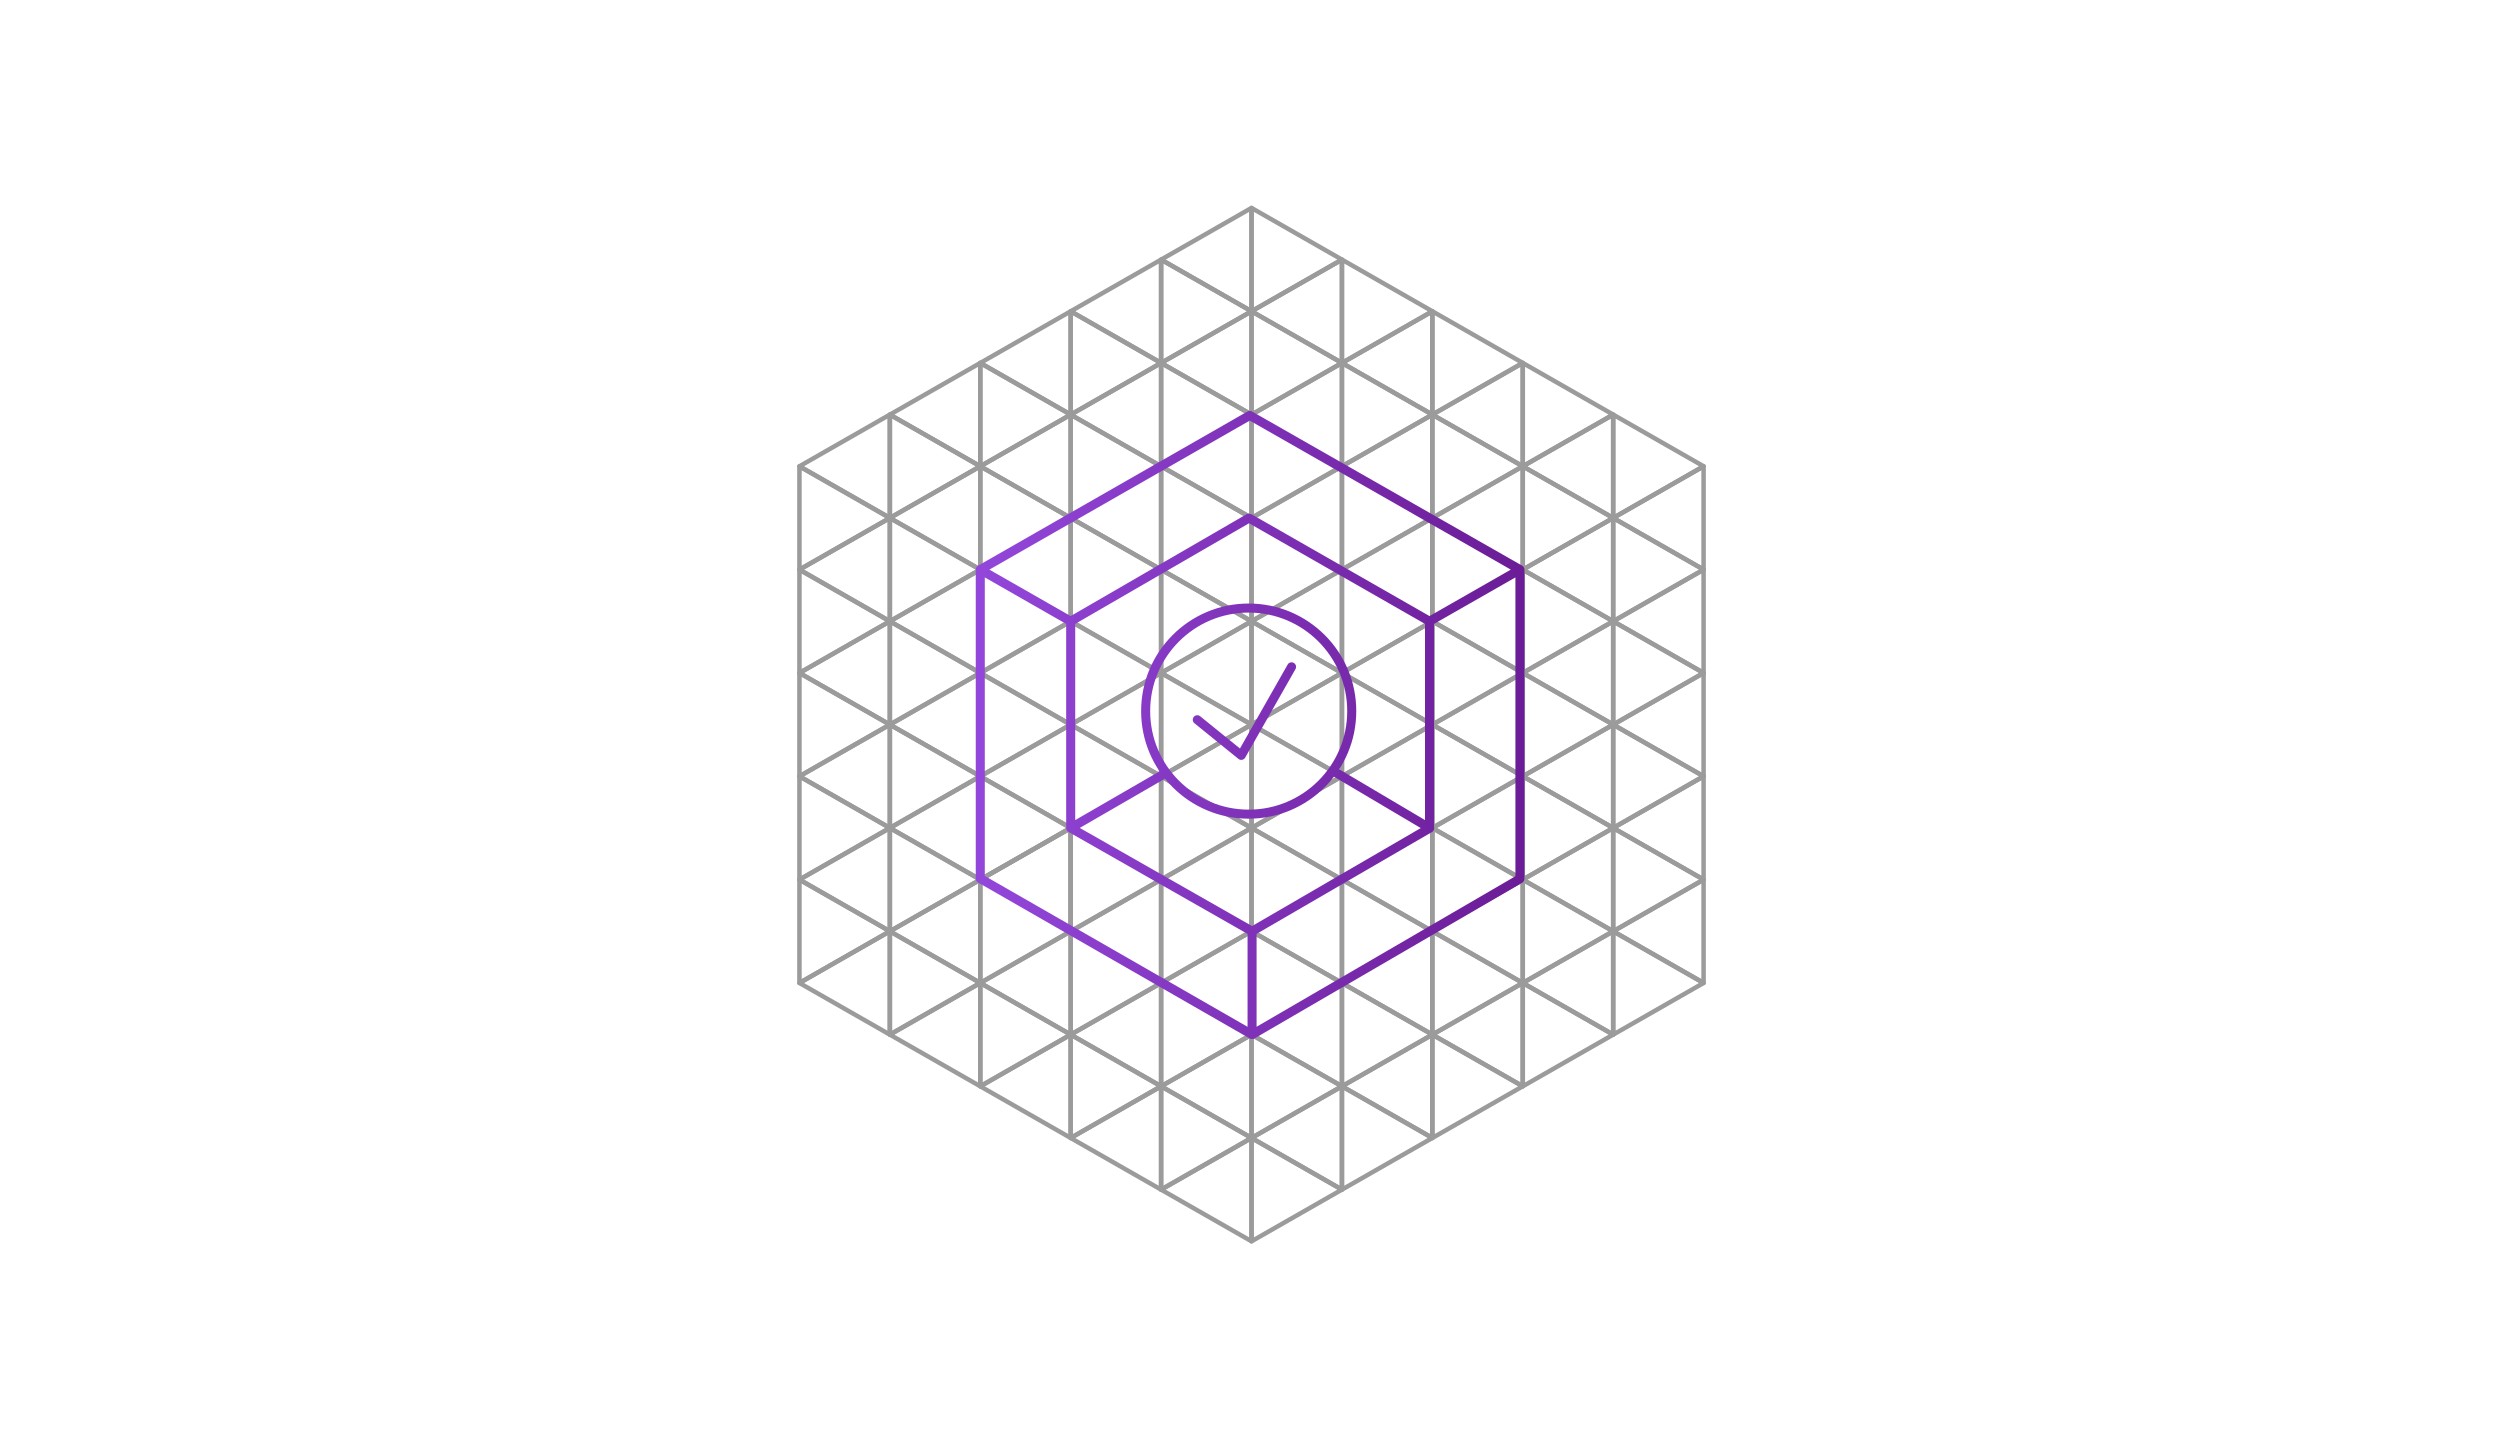 <svg xmlns="http://www.w3.org/2000/svg" fill="none" viewBox="0 0 553 320" height="320" width="553">
<g opacity="0.6">
<path stroke-linejoin="round" stroke-linecap="round" stroke="#585858" d="M296.836 57.428L276.836 46.002V68.859L296.836 57.428Z"></path>
<path stroke-linejoin="round" stroke-linecap="round" stroke="#585858" d="M296.836 80.283L276.836 68.857V91.714L296.836 80.283Z"></path>
<path stroke-linejoin="round" stroke-linecap="round" stroke="#585858" d="M256.836 80.283L236.836 68.857V91.714L256.836 80.283Z"></path>
<path stroke-linejoin="round" stroke-linecap="round" stroke="#585858" d="M296.836 103.142L276.836 91.716V114.573L296.836 103.142Z"></path>
<path stroke-linejoin="round" stroke-linecap="round" stroke="#585858" d="M256.836 103.142L236.836 91.716V114.573L256.836 103.142Z"></path>
<path stroke-linejoin="round" stroke-linecap="round" stroke="#585858" d="M256.836 125.998L236.836 114.572V137.429L256.836 125.998Z"></path>
<path stroke-linejoin="round" stroke-linecap="round" stroke="#585858" d="M256.836 148.857L236.836 137.431V160.289L256.836 148.857Z"></path>
<path stroke-linejoin="round" stroke-linecap="round" stroke="#585858" d="M256.836 171.713L236.836 160.287V183.144L256.836 171.713Z"></path>
<path stroke-linejoin="round" stroke-linecap="round" stroke="#585858" d="M256.836 194.572L236.836 183.146V206.004L256.836 194.572Z"></path>
<path stroke-linejoin="round" stroke-linecap="round" stroke="#585858" d="M256.836 217.428L236.836 206.002V228.859L256.836 217.428Z"></path>
<path stroke-linejoin="round" stroke-linecap="round" stroke="#585858" d="M256.836 240.283L236.836 228.857V251.714L256.836 240.283Z"></path>
<path stroke-linejoin="round" stroke-linecap="round" stroke="#585858" d="M296.836 125.998L276.836 114.572V137.429L296.836 125.998Z"></path>
<path stroke-linejoin="round" stroke-linecap="round" stroke="#585858" d="M296.836 148.857L276.836 137.431V160.289L296.836 148.857Z"></path>
<path stroke-linejoin="round" stroke-linecap="round" stroke="#585858" d="M296.836 171.713L276.836 160.287V183.144L296.836 171.713Z"></path>
<path stroke-linejoin="round" stroke-linecap="round" stroke="#585858" d="M296.836 194.572L276.836 183.146V206.004L296.836 194.572Z"></path>
<path stroke-linejoin="round" stroke-linecap="round" stroke="#585858" d="M296.836 217.428L276.836 206.002V228.859L296.836 217.428Z"></path>
<path stroke-linejoin="round" stroke-linecap="round" stroke="#585858" d="M296.836 240.283L276.836 228.857V251.714L296.836 240.283Z"></path>
<path stroke-linejoin="round" stroke-linecap="round" stroke="#585858" d="M296.836 263.142L276.836 251.716V274.573L296.836 263.142Z"></path>
<path stroke-linejoin="round" stroke-linecap="round" stroke="#585858" d="M316.836 68.857L296.836 57.431V80.288L316.836 68.857Z"></path>
<path stroke-linejoin="round" stroke-linecap="round" stroke="#585858" d="M316.836 91.713L296.836 80.287V103.144L316.836 91.713Z"></path>
<path stroke-linejoin="round" stroke-linecap="round" stroke="#585858" d="M316.836 91.72L336.836 103.146L336.836 80.289L316.836 91.72Z"></path>
<path stroke-linejoin="round" stroke-linecap="round" stroke="#585858" d="M316.836 114.576L336.836 126.002L336.836 103.145L316.836 114.576Z"></path>
<path stroke-linejoin="round" stroke-linecap="round" stroke="#585858" d="M316.836 137.431L336.836 148.857L336.836 126L316.836 137.431Z"></path>
<path stroke-linejoin="round" stroke-linecap="round" stroke="#585858" d="M316.836 160.29L336.836 171.716L336.836 148.859L316.836 160.29Z"></path>
<path stroke-linejoin="round" stroke-linecap="round" stroke="#585858" d="M316.836 183.146L336.836 194.572L336.836 171.715L316.836 183.146Z"></path>
<path stroke-linejoin="round" stroke-linecap="round" stroke="#585858" d="M316.836 206.006L336.836 217.431L336.836 194.574L316.836 206.006Z"></path>
<path stroke-linejoin="round" stroke-linecap="round" stroke="#585858" d="M316.836 228.861L336.836 240.287L336.836 217.43L316.836 228.861Z"></path>
<path stroke-linejoin="round" stroke-linecap="round" stroke="#585858" d="M236.836 91.713L216.836 80.287L216.836 103.144L236.836 91.713Z"></path>
<path stroke-linejoin="round" stroke-linecap="round" stroke="#585858" d="M236.836 114.572L216.836 103.146L216.836 126.003L236.836 114.572Z"></path>
<path stroke-linejoin="round" stroke-linecap="round" stroke="#585858" d="M236.836 137.428L216.836 126.002L216.836 148.859L236.836 137.428Z"></path>
<path stroke-linejoin="round" stroke-linecap="round" stroke="#585858" d="M236.836 160.283L216.836 148.857L216.836 171.714L236.836 160.283Z"></path>
<path stroke-linejoin="round" stroke-linecap="round" stroke="#585858" d="M236.836 183.142L216.836 171.716L216.836 194.573L236.836 183.142Z"></path>
<path stroke-linejoin="round" stroke-linecap="round" stroke="#585858" d="M236.836 205.998L216.836 194.572L216.836 217.429L236.836 205.998Z"></path>
<path stroke-linejoin="round" stroke-linecap="round" stroke="#585858" d="M236.836 228.857L216.836 217.431L216.836 240.289L236.836 228.857Z"></path>
<path stroke-linejoin="round" stroke-linecap="round" stroke="#585858" d="M316.836 114.572L296.836 103.146V126.003L316.836 114.572Z"></path>
<path stroke-linejoin="round" stroke-linecap="round" stroke="#585858" d="M316.836 137.428L296.836 126.002V148.859L316.836 137.428Z"></path>
<path stroke-linejoin="round" stroke-linecap="round" stroke="#585858" d="M316.836 160.283L296.836 148.857V171.714L316.836 160.283Z"></path>
<path stroke-linejoin="round" stroke-linecap="round" stroke="#585858" d="M316.836 183.142L296.836 171.716V194.573L316.836 183.142Z"></path>
<path stroke-linejoin="round" stroke-linecap="round" stroke="#585858" d="M316.836 205.998L296.836 194.572V217.429L316.836 205.998Z"></path>
<path stroke-linejoin="round" stroke-linecap="round" stroke="#585858" d="M316.836 228.857L296.836 217.431V240.289L316.836 228.857Z"></path>
<path stroke-linejoin="round" stroke-linecap="round" stroke="#585858" d="M316.836 251.713L296.836 240.287V263.144L316.836 251.713Z"></path>
<path stroke-linejoin="round" stroke-linecap="round" stroke="#585858" d="M276.836 68.857L256.836 57.431V80.288L276.836 68.857Z"></path>
<path stroke-linejoin="round" stroke-linecap="round" stroke="#585858" d="M276.836 91.713L256.836 80.287V103.144L276.836 91.713Z"></path>
<path stroke-linejoin="round" stroke-linecap="round" stroke="#585858" d="M276.836 114.572L256.836 103.146V126.003L276.836 114.572Z"></path>
<path stroke-linejoin="round" stroke-linecap="round" stroke="#585858" d="M276.836 137.428L256.836 126.002V148.859L276.836 137.428Z"></path>
<path stroke-linejoin="round" stroke-linecap="round" stroke="#585858" d="M276.836 160.283L256.836 148.857V171.714L276.836 160.283Z"></path>
<path stroke-linejoin="round" stroke-linecap="round" stroke="#585858" d="M276.836 183.142L256.836 171.716V194.573L276.836 183.142Z"></path>
<path stroke-linejoin="round" stroke-linecap="round" stroke="#585858" d="M276.836 205.998L256.836 194.572V217.429L276.836 205.998Z"></path>
<path stroke-linejoin="round" stroke-linecap="round" stroke="#585858" d="M276.836 228.857L256.836 217.431V240.289L276.836 228.857Z"></path>
<path stroke-linejoin="round" stroke-linecap="round" stroke="#585858" d="M276.836 251.713L256.836 240.287V263.144L276.836 251.713Z"></path>
<path stroke-linejoin="round" stroke-linecap="round" stroke="#585858" d="M256.836 57.431L276.836 68.857L276.836 46L256.836 57.431Z"></path>
<path stroke-linejoin="round" stroke-linecap="round" stroke="#585858" d="M256.836 80.29L276.836 91.716L276.836 68.859L256.836 80.29Z"></path>
<path stroke-linejoin="round" stroke-linecap="round" stroke="#585858" d="M296.836 80.29L316.836 91.716L316.836 68.859L296.836 80.29Z"></path>
<path stroke-linejoin="round" stroke-linecap="round" stroke="#585858" d="M336.836 103.142L316.836 91.716L316.836 114.573L336.836 103.142Z"></path>
<path stroke-linejoin="round" stroke-linecap="round" stroke="#585858" d="M336.836 125.998L316.836 114.572L316.836 137.429L336.836 125.998Z"></path>
<path stroke-linejoin="round" stroke-linecap="round" stroke="#585858" d="M336.836 148.857L316.836 137.431L316.836 160.289L336.836 148.857Z"></path>
<path stroke-linejoin="round" stroke-linecap="round" stroke="#585858" d="M336.836 171.713L316.836 160.287L316.836 183.144L336.836 171.713Z"></path>
<path stroke-linejoin="round" stroke-linecap="round" stroke="#585858" d="M336.836 194.572L316.836 183.146L316.836 206.004L336.836 194.572Z"></path>
<path stroke-linejoin="round" stroke-linecap="round" stroke="#585858" d="M336.836 217.428L316.836 206.002L316.836 228.859L336.836 217.428Z"></path>
<path stroke-linejoin="round" stroke-linecap="round" stroke="#585858" d="M336.836 240.283L316.836 228.857L316.836 251.714L336.836 240.283Z"></path>
<path stroke-linejoin="round" stroke-linecap="round" stroke="#585858" d="M216.836 80.29L236.836 91.716L236.836 68.859L216.836 80.29Z"></path>
<path stroke-linejoin="round" stroke-linecap="round" stroke="#585858" d="M356.836 91.713L336.836 80.287L336.836 103.144L356.836 91.713Z"></path>
<path stroke-linejoin="round" stroke-linecap="round" stroke="#585858" d="M356.836 114.572L336.836 103.146L336.836 126.003L356.836 114.572Z"></path>
<path stroke-linejoin="round" stroke-linecap="round" stroke="#585858" d="M356.836 183.146L376.836 194.572L376.836 171.715L356.836 183.146Z"></path>
<path stroke-linejoin="round" stroke-linecap="round" stroke="#585858" d="M356.836 206.006L376.836 217.431L376.836 194.574L356.836 206.006Z"></path>
<path stroke-linejoin="round" stroke-linecap="round" stroke="#585858" d="M196.836 114.572L176.836 103.146L176.836 126.003L196.836 114.572Z"></path>
<path stroke-linejoin="round" stroke-linecap="round" stroke="#585858" d="M336.836 171.721L356.836 183.146L356.836 160.289L336.836 171.721Z"></path>
<path stroke-linejoin="round" stroke-linecap="round" stroke="#585858" d="M376.836 125.998L356.836 114.572L356.836 137.429L376.836 125.998Z"></path>
<path stroke-linejoin="round" stroke-linecap="round" stroke="#585858" d="M176.836 171.721L196.836 183.146L196.836 160.289L176.836 171.721Z"></path>
<path stroke-linejoin="round" stroke-linecap="round" stroke="#585858" d="M336.836 194.576L356.836 206.002L356.836 183.145L336.836 194.576Z"></path>
<path stroke-linejoin="round" stroke-linecap="round" stroke="#585858" d="M336.836 217.431L356.836 228.857L356.836 206L336.836 217.431Z"></path>
<path stroke-linejoin="round" stroke-linecap="round" stroke="#585858" d="M376.836 103.142L356.836 91.716L356.836 114.573L376.836 103.142Z"></path>
<path stroke-linejoin="round" stroke-linecap="round" stroke="#585858" d="M176.836 194.576L196.836 206.002L196.836 183.145L176.836 194.576Z"></path>
<path stroke-linejoin="round" stroke-linecap="round" stroke="#585858" d="M176.836 217.431L196.836 228.857L196.836 206L176.836 217.431Z"></path>
<path stroke-linejoin="round" stroke-linecap="round" stroke="#585858" d="M216.836 103.142L196.836 91.716L196.836 114.573L216.836 103.142Z"></path>
<path stroke-linejoin="round" stroke-linecap="round" stroke="#585858" d="M356.836 137.428L336.836 126.002L336.836 148.859L356.836 137.428Z"></path>
<path stroke-linejoin="round" stroke-linecap="round" stroke="#585858" d="M356.836 160.29L376.836 171.716L376.836 148.859L356.836 160.29Z"></path>
<path stroke-linejoin="round" stroke-linecap="round" stroke="#585858" d="M196.836 137.428L176.836 126.002L176.836 148.859L196.836 137.428Z"></path>
<path stroke-linejoin="round" stroke-linecap="round" stroke="#585858" d="M336.836 148.861L356.836 160.287L356.836 137.43L336.836 148.861Z"></path>
<path stroke-linejoin="round" stroke-linecap="round" stroke="#585858" d="M376.836 148.857L356.836 137.431L356.836 160.289L376.836 148.857Z"></path>
<path stroke-linejoin="round" stroke-linecap="round" stroke="#585858" d="M176.836 148.861L196.836 160.287L196.836 137.43L176.836 148.861Z"></path>
<path stroke-linejoin="round" stroke-linecap="round" stroke="#585858" d="M216.836 125.998L196.836 114.572L196.836 137.429L216.836 125.998Z"></path>
<path stroke-linejoin="round" stroke-linecap="round" stroke="#585858" d="M356.836 160.283L336.836 148.857L336.836 171.714L356.836 160.283Z"></path>
<path stroke-linejoin="round" stroke-linecap="round" stroke="#585858" d="M356.836 137.431L376.836 148.857L376.836 126L356.836 137.431Z"></path>
<path stroke-linejoin="round" stroke-linecap="round" stroke="#585858" d="M196.836 160.283L176.836 148.857L176.836 171.714L196.836 160.283Z"></path>
<path stroke-linejoin="round" stroke-linecap="round" stroke="#585858" d="M336.836 126.006L356.836 137.431L356.836 114.574L336.836 126.006Z"></path>
<path stroke-linejoin="round" stroke-linecap="round" stroke="#585858" d="M376.836 171.713L356.836 160.287L356.836 183.144L376.836 171.713Z"></path>
<path stroke-linejoin="round" stroke-linecap="round" stroke="#585858" d="M176.836 126.006L196.836 137.431L196.836 114.574L176.836 126.006Z"></path>
<path stroke-linejoin="round" stroke-linecap="round" stroke="#585858" d="M216.836 148.857L196.836 137.431L196.836 160.289L216.836 148.857Z"></path>
<path stroke-linejoin="round" stroke-linecap="round" stroke="#585858" d="M356.836 183.142L336.836 171.716L336.836 194.573L356.836 183.142Z"></path>
<path stroke-linejoin="round" stroke-linecap="round" stroke="#585858" d="M356.836 114.576L376.836 126.002L376.836 103.145L356.836 114.576Z"></path>
<path stroke-linejoin="round" stroke-linecap="round" stroke="#585858" d="M196.836 183.142L176.836 171.716L176.836 194.573L196.836 183.142Z"></path>
<path stroke-linejoin="round" stroke-linecap="round" stroke="#585858" d="M196.836 205.998L176.836 194.572L176.836 217.429L196.836 205.998Z"></path>
<path stroke-linejoin="round" stroke-linecap="round" stroke="#585858" d="M356.836 205.998L336.836 194.572L336.836 217.429L356.836 205.998Z"></path>
<path stroke-linejoin="round" stroke-linecap="round" stroke="#585858" d="M356.836 228.857L336.836 217.431L336.836 240.289L356.836 228.857Z"></path>
<path stroke-linejoin="round" stroke-linecap="round" stroke="#585858" d="M336.836 103.146L356.836 114.572L356.836 91.715L336.836 103.146Z"></path>
<path stroke-linejoin="round" stroke-linecap="round" stroke="#585858" d="M376.836 194.572L356.836 183.146L356.836 206.004L376.836 194.572Z"></path>
<path stroke-linejoin="round" stroke-linecap="round" stroke="#585858" d="M376.836 217.428L356.836 206.002L356.836 228.859L376.836 217.428Z"></path>
<path stroke-linejoin="round" stroke-linecap="round" stroke="#585858" d="M176.836 103.146L196.836 114.572L196.836 91.715L176.836 103.146Z"></path>
<path stroke-linejoin="round" stroke-linecap="round" stroke="#585858" d="M216.836 171.713L196.836 160.287L196.836 183.144L216.836 171.713Z"></path>
<path stroke-linejoin="round" stroke-linecap="round" stroke="#585858" d="M216.836 194.572L196.836 183.146L196.836 206.004L216.836 194.572Z"></path>
<path stroke-linejoin="round" stroke-linecap="round" stroke="#585858" d="M216.836 217.428L196.836 206.002L196.836 228.859L216.836 217.428Z"></path>
<path stroke-linejoin="round" stroke-linecap="round" stroke="#585858" d="M196.836 91.72L216.836 103.146L216.836 80.289L196.836 91.72Z"></path>
<path stroke-linejoin="round" stroke-linecap="round" stroke="#585858" d="M196.836 114.576L216.836 126.002L216.836 103.145L196.836 114.576Z"></path>
<path stroke-linejoin="round" stroke-linecap="round" stroke="#585858" d="M196.836 137.431L216.836 148.857L216.836 126L196.836 137.431Z"></path>
<path stroke-linejoin="round" stroke-linecap="round" stroke="#585858" d="M196.836 160.29L216.836 171.716L216.836 148.859L196.836 160.29Z"></path>
<path stroke-linejoin="round" stroke-linecap="round" stroke="#585858" d="M196.836 183.146L216.836 194.572L216.836 171.715L196.836 183.146Z"></path>
<path stroke-linejoin="round" stroke-linecap="round" stroke="#585858" d="M196.836 206.006L216.836 217.431L216.836 194.574L196.836 206.006Z"></path>
<path stroke-linejoin="round" stroke-linecap="round" stroke="#585858" d="M196.836 228.861L216.836 240.287L216.836 217.43L196.836 228.861Z"></path>
<path stroke-linejoin="round" stroke-linecap="round" stroke="#585858" d="M256.836 103.146L276.836 114.572L276.836 91.715L256.836 103.146Z"></path>
<path stroke-linejoin="round" stroke-linecap="round" stroke="#585858" d="M296.836 103.146L316.836 114.572L316.836 91.715L296.836 103.146Z"></path>
<path stroke-linejoin="round" stroke-linecap="round" stroke="#585858" d="M296.836 126.006L316.836 137.431L316.836 114.574L296.836 126.006Z"></path>
<path stroke-linejoin="round" stroke-linecap="round" stroke="#585858" d="M296.836 148.861L316.836 160.287L316.836 137.43L296.836 148.861Z"></path>
<path stroke-linejoin="round" stroke-linecap="round" stroke="#585858" d="M296.836 171.721L316.836 183.146L316.836 160.289L296.836 171.721Z"></path>
<path stroke-linejoin="round" stroke-linecap="round" stroke="#585858" d="M296.836 194.576L316.836 206.002L316.836 183.145L296.836 194.576Z"></path>
<path stroke-linejoin="round" stroke-linecap="round" stroke="#585858" d="M296.836 217.431L316.836 228.857L316.836 206L296.836 217.431Z"></path>
<path stroke-linejoin="round" stroke-linecap="round" stroke="#585858" d="M296.836 240.29L316.836 251.716L316.836 228.859L296.836 240.29Z"></path>
<path stroke-linejoin="round" stroke-linecap="round" stroke="#585858" d="M336.836 80.283L316.836 68.857L316.836 91.714L336.836 80.283Z"></path>
<path stroke-linejoin="round" stroke-linecap="round" stroke="#585858" d="M216.836 103.146L236.836 114.572L236.836 91.715L216.836 103.146Z"></path>
<path stroke-linejoin="round" stroke-linecap="round" stroke="#585858" d="M216.836 126.006L236.836 137.431L236.836 114.574L216.836 126.006Z"></path>
<path stroke-linejoin="round" stroke-linecap="round" stroke="#585858" d="M216.836 148.861L236.836 160.287L236.836 137.43L216.836 148.861Z"></path>
<path stroke-linejoin="round" stroke-linecap="round" stroke="#585858" d="M216.836 171.721L236.836 183.146L236.836 160.289L216.836 171.721Z"></path>
<path stroke-linejoin="round" stroke-linecap="round" stroke="#585858" d="M216.836 194.576L236.836 206.002L236.836 183.145L216.836 194.576Z"></path>
<path stroke-linejoin="round" stroke-linecap="round" stroke="#585858" d="M216.836 194.576L236.836 206.002L236.836 183.145L216.836 194.576Z"></path>
<path stroke-linejoin="round" stroke-linecap="round" stroke="#585858" d="M216.836 217.431L236.836 228.857L236.836 206L216.836 217.431Z"></path>
<path stroke-linejoin="round" stroke-linecap="round" stroke="#585858" d="M216.836 240.29L236.836 251.716L236.836 228.859L216.836 240.29Z"></path>
<path stroke-linejoin="round" stroke-linecap="round" stroke="#585858" d="M256.836 126.006L276.836 137.431L276.836 114.574L256.836 126.006Z"></path>
<path stroke-linejoin="round" stroke-linecap="round" stroke="#585858" d="M256.836 148.861L276.836 160.287L276.836 137.43L256.836 148.861Z"></path>
<path stroke-linejoin="round" stroke-linecap="round" stroke="#585858" d="M256.836 171.721L276.836 183.146L276.836 160.289L256.836 171.721Z"></path>
<path stroke-linejoin="round" stroke-linecap="round" stroke="#585858" d="M256.836 194.576L276.836 206.002L276.836 183.145L256.836 194.576Z"></path>
<path stroke-linejoin="round" stroke-linecap="round" stroke="#585858" d="M256.836 217.431L276.836 228.857L276.836 206L256.836 217.431Z"></path>
<path stroke-linejoin="round" stroke-linecap="round" stroke="#585858" d="M256.836 240.29L276.836 251.716L276.836 228.859L256.836 240.29Z"></path>
<path stroke-linejoin="round" stroke-linecap="round" stroke="#585858" d="M256.836 263.146L276.836 274.572L276.836 251.715L256.836 263.146Z"></path>
<path stroke-linejoin="round" stroke-linecap="round" stroke="#585858" d="M276.836 68.861L296.836 80.287L296.836 57.43L276.836 68.861Z"></path>
<path stroke-linejoin="round" stroke-linecap="round" stroke="#585858" d="M276.836 91.72L296.836 103.146L296.836 80.289L276.836 91.72Z"></path>
<path stroke-linejoin="round" stroke-linecap="round" stroke="#585858" d="M276.836 114.576L296.836 126.002L296.836 103.145L276.836 114.576Z"></path>
<path stroke-linejoin="round" stroke-linecap="round" stroke="#585858" d="M276.836 137.431L296.836 148.857L296.836 126L276.836 137.431Z"></path>
<path stroke-linejoin="round" stroke-linecap="round" stroke="#585858" d="M276.836 160.29L296.836 171.716L296.836 148.859L276.836 160.29Z"></path>
<path stroke-linejoin="round" stroke-linecap="round" stroke="#585858" d="M276.836 183.146L296.836 194.572L296.836 171.715L276.836 183.146Z"></path>
<path stroke-linejoin="round" stroke-linecap="round" stroke="#585858" d="M276.836 206.006L296.836 217.431L296.836 194.574L276.836 206.006Z"></path>
<path stroke-linejoin="round" stroke-linecap="round" stroke="#585858" d="M276.836 228.861L296.836 240.287L296.836 217.43L276.836 228.861Z"></path>
<path stroke-linejoin="round" stroke-linecap="round" stroke="#585858" d="M276.836 251.721L296.836 263.146L296.836 240.289L276.836 251.721Z"></path>
<path stroke-linejoin="round" stroke-linecap="round" stroke="#585858" d="M236.836 68.861L256.836 80.287L256.836 57.43L236.836 68.861Z"></path>
<path stroke-linejoin="round" stroke-linecap="round" stroke="#585858" d="M236.836 91.72L256.836 103.146L256.836 80.289L236.836 91.72Z"></path>
<path stroke-linejoin="round" stroke-linecap="round" stroke="#585858" d="M236.836 114.576L256.836 126.002L256.836 103.145L236.836 114.576Z"></path>
<path stroke-linejoin="round" stroke-linecap="round" stroke="#585858" d="M236.836 137.431L256.836 148.857L256.836 126L236.836 137.431Z"></path>
<path stroke-linejoin="round" stroke-linecap="round" stroke="#585858" d="M236.836 160.29L256.836 171.716L256.836 148.859L236.836 160.29Z"></path>
<path stroke-linejoin="round" stroke-linecap="round" stroke="#585858" d="M236.836 183.146L256.836 194.572L256.836 171.715L236.836 183.146Z"></path>
<path stroke-linejoin="round" stroke-linecap="round" stroke="#585858" d="M236.836 206.006L256.836 217.431L256.836 194.574L236.836 206.006Z"></path>
<path stroke-linejoin="round" stroke-linecap="round" stroke="#585858" d="M236.836 228.861L256.836 240.287L256.836 217.43L236.836 228.861Z"></path>
<path stroke-linejoin="round" stroke-linecap="round" stroke="#585858" d="M236.836 251.721L256.836 263.146L256.836 240.289L236.836 251.721Z"></path>
</g>
<path fill="url(#paint0_linear_2508_3848)" d="M265.471 158.43C265.042 158.082 264.412 158.148 264.065 158.577C263.717 159.006 263.783 159.636 264.212 159.984L265.471 158.43ZM274.565 167.088L273.936 167.865C274.164 168.05 274.462 168.125 274.751 168.071C275.039 168.017 275.29 167.838 275.435 167.582L274.565 167.088ZM286.561 148.001C286.834 147.521 286.666 146.91 286.185 146.637C285.705 146.364 285.095 146.533 284.822 147.013L286.561 148.001ZM236.837 183.143L236.336 182.277C236.026 182.457 235.836 182.788 235.837 183.146C235.838 183.505 236.031 183.835 236.342 184.012L236.837 183.143ZM316.249 183.176L316.752 184.041C317.059 183.863 317.248 183.535 317.249 183.18C317.251 182.826 317.064 182.496 316.759 182.316L316.249 183.176ZM276.958 228.857L276.46 229.725C276.77 229.903 277.152 229.902 277.461 229.722L276.958 228.857ZM217.539 193.586C217.06 193.311 216.449 193.476 216.174 193.955C215.899 194.434 216.064 195.045 216.543 195.32L217.539 193.586ZM336.696 195.271C337.174 194.993 337.336 194.381 337.058 193.904C336.78 193.426 336.168 193.264 335.691 193.542L336.696 195.271ZM295.345 169.64C294.87 169.358 294.257 169.515 293.976 169.991C293.694 170.466 293.851 171.079 294.327 171.361L295.345 169.64ZM258.337 171.866C258.815 171.589 258.978 170.978 258.702 170.5C258.425 170.021 257.814 169.858 257.335 170.134L258.337 171.866ZM336.21 125.999H337.21C337.21 125.64 337.018 125.308 336.706 125.13L336.21 125.999ZM276.95 91.022C276.47 90.748 275.859 90.915 275.585 91.394C275.312 91.874 275.478 92.485 275.958 92.759L276.95 91.022ZM276.951 113.82C276.471 113.545 275.86 113.712 275.586 114.191C275.312 114.671 275.478 115.282 275.958 115.556L276.951 113.82ZM335.21 194.348C335.21 194.9 335.658 195.348 336.21 195.348C336.763 195.348 337.21 194.9 337.21 194.348H335.21ZM315.21 183.223C315.21 183.775 315.658 184.223 316.21 184.223C316.763 184.223 317.21 183.775 317.21 183.223H315.21ZM276.708 92.886C277.187 92.612 277.354 92.001 277.079 91.522C276.805 91.042 276.194 90.876 275.715 91.151L276.708 92.886ZM216.836 126.001L216.339 125.133C216.028 125.311 215.836 125.642 215.836 126.001H216.836ZM215.836 194.349C215.836 194.902 216.284 195.349 216.836 195.349C217.388 195.349 217.836 194.902 217.836 194.349H215.836ZM276.712 115.496C277.19 115.219 277.354 114.607 277.077 114.13C276.8 113.652 276.188 113.488 275.71 113.765L276.712 115.496ZM235.836 182.571C235.836 183.123 236.284 183.571 236.836 183.571C237.388 183.571 237.836 183.123 237.836 182.571H235.836ZM299.005 157.297H298.005C298.005 169.333 288.248 179.091 276.212 179.091V180.091V181.091C289.353 181.091 300.005 170.438 300.005 157.297H299.005ZM276.212 180.091V179.091C264.175 179.091 254.418 169.333 254.418 157.297H253.418H252.418C252.418 170.438 263.071 181.091 276.212 181.091V180.091ZM253.418 157.297H254.418C254.418 145.261 264.175 135.503 276.212 135.503V134.503V133.503C263.071 133.503 252.418 144.156 252.418 157.297H253.418ZM276.212 134.503V135.503C288.248 135.503 298.005 145.261 298.005 157.297H299.005H300.005C300.005 144.156 289.353 133.503 276.212 133.503V134.503ZM264.841 159.207L264.212 159.984L273.936 167.865L274.565 167.088L275.195 166.311L265.471 158.43L264.841 159.207ZM274.565 167.088L275.435 167.582L286.561 148.001L285.691 147.507L284.822 147.013L273.696 166.594L274.565 167.088ZM236.837 183.143L236.342 184.012L276.463 206.869L276.958 206L277.453 205.131L237.332 182.274L236.837 183.143ZM276.958 206L277.46 206.865L316.752 184.041L316.249 183.176L315.747 182.312L276.456 205.136L276.958 206ZM276.958 206H275.958V228.857H276.958H277.958V206H276.958ZM217.041 194.453L216.543 195.32L276.46 229.725L276.958 228.857L277.456 227.99L217.539 193.586L217.041 194.453ZM336.194 194.406L335.691 193.542L276.455 227.993L276.958 228.857L277.461 229.722L336.696 195.271L336.194 194.406ZM316.249 183.176L316.759 182.316L295.345 169.64L294.836 170.5L294.327 171.361L315.74 184.037L316.249 183.176ZM257.836 171L257.335 170.134L236.336 182.277L236.837 183.143L237.338 184.009L258.337 171.866L257.836 171ZM336.21 125.999L336.706 125.13L276.95 91.022L276.454 91.89L275.958 92.759L335.715 126.867L336.21 125.999ZM276.454 114.688L275.958 115.556L315.714 138.295L316.21 137.427L316.707 136.559L276.951 113.82L276.454 114.688ZM316.21 137.427L316.706 138.295L336.706 126.867L336.21 125.999L335.714 125.13L315.714 136.559L316.21 137.427ZM336.21 194.348H337.21V125.999H336.21H335.21V194.348H336.21ZM316.21 137.427H315.21V183.223H316.21H317.21V137.427H316.21ZM276.211 92.019L275.715 91.151L216.339 125.133L216.836 126.001L217.333 126.869L276.708 92.886L276.211 92.019ZM216.836 126.001L216.34 126.869L236.34 138.298L236.836 137.43L237.332 136.561L217.332 125.133L216.836 126.001ZM216.836 126.001H215.836V194.349H216.836H217.836V126.001H216.836ZM236.836 137.43L237.337 138.295L276.712 115.496L276.211 114.631L275.71 113.765L236.335 136.564L236.836 137.43ZM236.836 137.43H235.836V182.571H236.836H237.836V137.43H236.836Z"></path>
<defs>
<linearGradient gradientUnits="userSpaceOnUse" y2="154.567" x2="336.21" y1="154.569" x1="216.836" id="paint0_linear_2508_3848">
<stop stop-color="#9347DA"></stop>
<stop stop-color="#6B1C96" offset="1"></stop>
</linearGradient>
</defs>
</svg>
